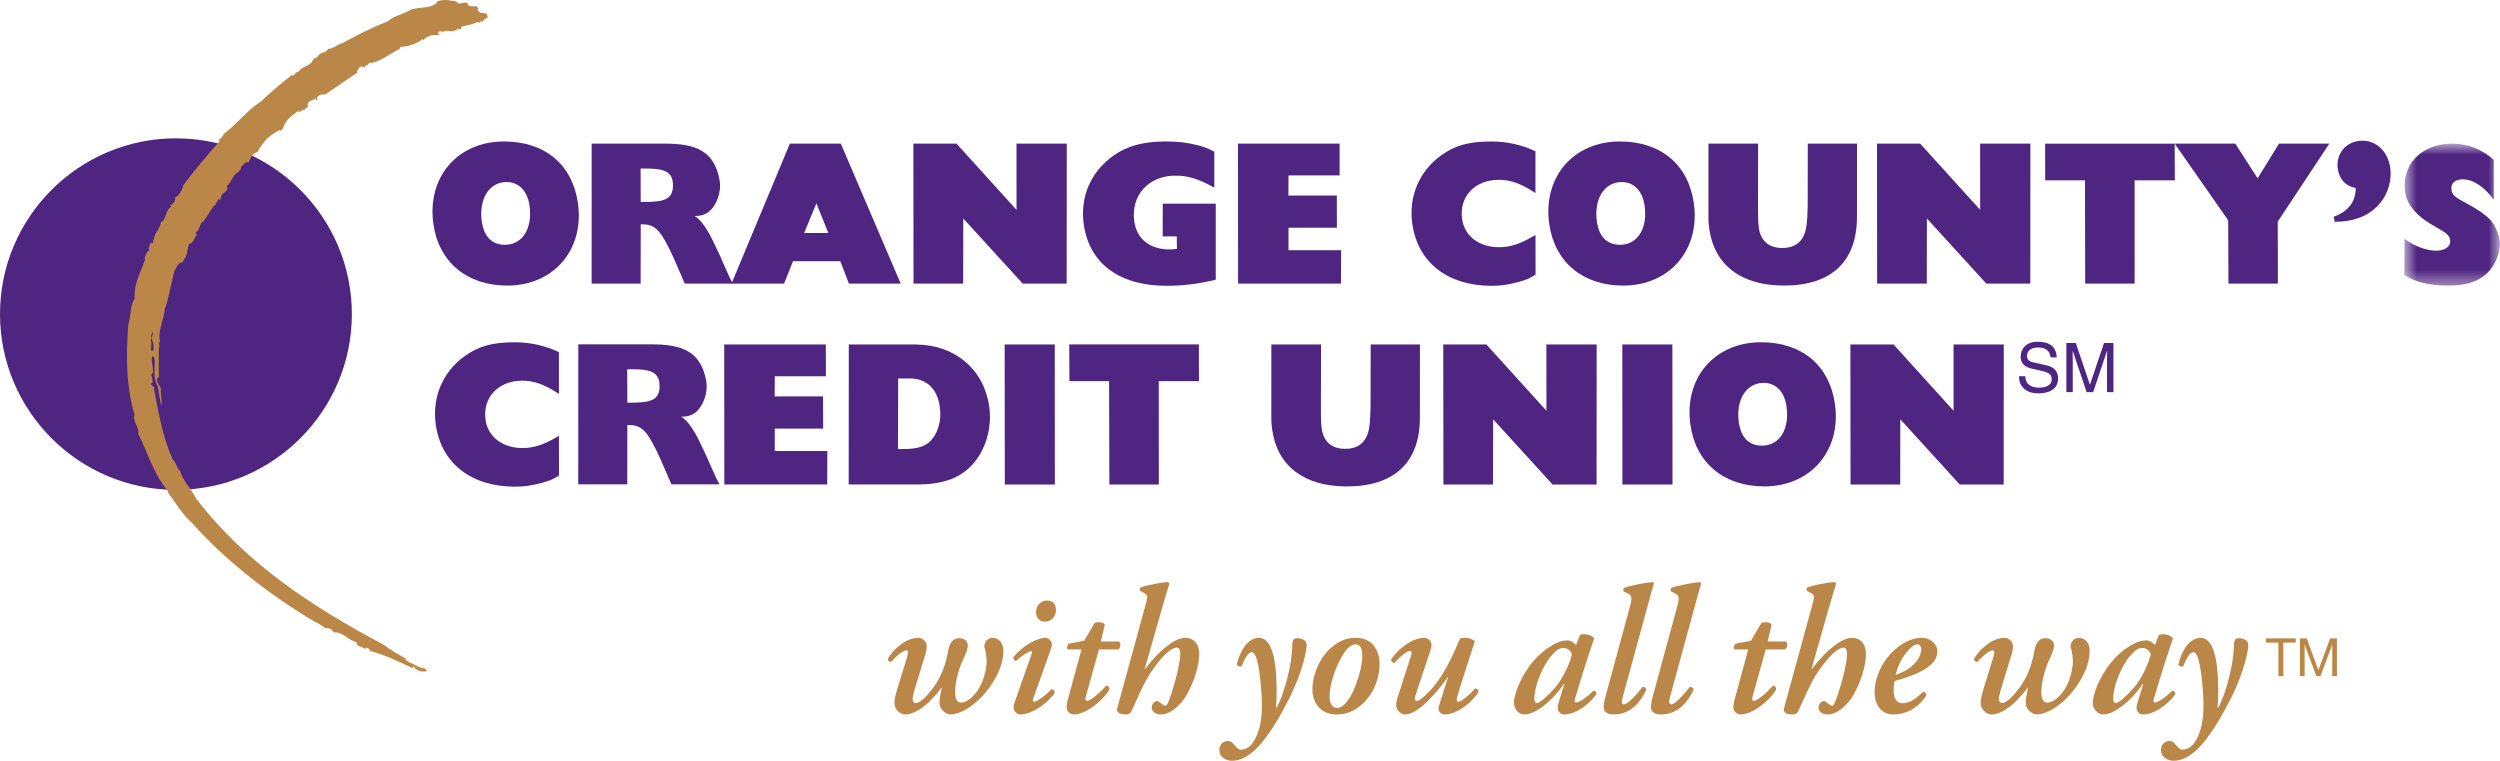 <?xml version="1.0" encoding="UTF-8" standalone="no"?>
<svg width="100%" height="100%" viewBox="0 0 174 53" version="1.1" xmlns="http://www.w3.org/2000/svg" xmlns:xlink="http://www.w3.org/1999/xlink">
    <!-- Generator: Sketch 42 (36781) - http://www.bohemiancoding.com/sketch -->
    <title>Page 1</title>
    <desc>Created with Sketch.</desc>
    <defs>
        <polygon id="path-1" points="7.288 10.603 7.288 0.723 0.64 0.723 0.64 10.603 7.288 10.603"></polygon>
    </defs>
    <g id="Symbols" stroke="none" stroke-width="1" fill="none" fill-rule="evenodd">
        <g id="Atoms/Logo">
            <g id="Page-1">
                <path d="M35.082,9.846 C31.842,9.846 29.705,12.33 30.162,15.586 C30.538,18.251 32.506,19.877 35.305,19.877 C38.528,19.877 40.681,17.39 40.225,14.149 C39.846,11.454 37.925,9.846 35.082,9.846 M33.578,15.631 C33.553,15.571 33.545,15.512 33.535,15.439 C33.312,13.857 34.04,12.671 35.257,12.671 C36.109,12.671 36.71,13.286 36.854,14.309 C37.077,15.893 36.371,17.037 35.14,17.037 C34.302,17.037 33.748,16.538 33.578,15.631" id="Fill-1" fill="#4F2582"></path>
                <path d="M41.178,19.74 L44.589,19.74 L44.595,15.615 L44.772,15.615 C45.341,15.615 45.727,15.862 46.102,16.449 C46.44,16.978 46.725,17.547 47.401,19.14 L47.66,19.74 L51.008,19.74 C50.789,19.333 50.729,19.216 50.64,18.994 L50.277,18.178 C50.122,17.797 49.867,17.271 49.566,16.655 C48.978,15.452 48.431,15.035 48.312,15.033 C48.793,15.044 49.273,14.931 49.645,14.407 C49.997,13.91 50.209,13.184 50.077,12.5 C49.69,10.506 48.455,9.996 46.262,9.996 L41.18,9.996 L41.178,19.74 Z M44.594,14.055 L44.585,11.73 L44.915,11.73 C45.956,11.73 46.759,11.828 46.83,12.718 C46.925,13.914 46.199,14.055 44.812,14.055 L44.594,14.055 Z" id="Fill-3" fill="#4F2582"></path>
                <path d="M55.969,16.215 L57.652,16.215 L56.821,14.153 L55.969,16.215 Z M59.085,19.739 L58.485,18.18 L55.191,18.18 L54.574,19.739 L50.914,19.739 L54.975,9.996 L58.52,9.996 L62.689,19.739 L59.085,19.739 Z" id="Fill-5" fill="#4F2582"></path>
                <polygon id="Fill-7" fill="#4F2582" points="71.18 19.739 67.044 15.207 67.036 19.739 63.58 19.739 63.57 9.996 66.572 9.996 70.75 14.606 70.748 9.996 74.247 9.996 74.24 19.739"></polygon>
                <path d="M84.616,14.177 L84.616,19.47 C83.466,19.746 82.373,19.892 81.19,19.892 C77.905,19.892 75.813,18.34 75.428,15.608 C75.194,13.94 75.75,12.356 76.984,11.247 C78.062,10.266 79.321,9.846 81.153,9.846 C81.999,9.846 82.701,9.932 83.403,10.119 C83.856,10.239 84.044,10.31 84.516,10.558 L84.516,13.06 C83.406,12.444 82.7,12.224 81.808,12.224 C79.933,12.224 78.691,13.603 78.946,15.417 C79.118,16.634 80.042,17.361 81.402,17.361 C81.665,17.361 81.738,17.345 81.911,17.316 L81.904,16.452 L80.922,16.452 L80.926,14.177 L84.616,14.177 Z" id="Fill-9" fill="#4F2582"></path>
                <polygon id="Fill-11" fill="#4F2582" points="86.171 19.739 86.162 9.996 93.237 9.996 93.238 12.207 89.68 12.207 89.674 13.611 93.042 13.611 93.048 15.852 89.682 15.852 89.68 17.413 93.343 17.413 93.332 19.739"></polygon>
                <path d="M106.868,13.44 C105.883,12.777 105.127,12.515 104.322,12.515 C102.638,12.515 101.544,13.689 101.763,15.248 C101.929,16.428 102.944,17.207 104.339,17.207 C105.071,17.207 105.743,17.001 106.612,16.499 L106.87,16.354 L106.876,19.107 C106.431,19.398 106.255,19.469 105.66,19.633 C104.955,19.82 104.483,19.893 103.807,19.893 C100.763,19.893 98.675,18.274 98.296,15.576 C98.029,13.679 98.78,11.916 100.292,10.822 C101.289,10.106 102.233,9.847 103.813,9.847 C104.884,9.847 105.912,10.075 106.868,10.531 L106.868,13.44 Z" id="Fill-13" fill="#4F2582"></path>
                <path d="M112.746,9.846 C109.506,9.846 107.369,12.33 107.827,15.586 C108.202,18.251 110.17,19.877 112.969,19.877 C116.196,19.877 118.348,17.39 117.892,14.149 C117.513,11.454 115.586,9.846 112.746,9.846 M111.186,15.631 C111.165,15.571 111.156,15.512 111.146,15.439 C110.923,13.857 111.649,12.671 112.866,12.671 C113.72,12.671 114.32,13.286 114.465,14.309 C114.688,15.893 113.981,17.037 112.752,17.037 C111.912,17.037 111.357,16.538 111.186,15.631" id="Fill-15" fill="#4F2582"></path>
                <path d="M129.245,15.092 C129.247,18.208 127.461,19.876 124.166,19.876 C121.19,19.876 119.321,18.459 118.964,15.925 C118.927,15.661 118.898,15.355 118.908,15.092 L118.909,9.996 L122.364,9.996 L122.358,14.316 L122.363,14.958 C122.363,15.28 122.373,15.575 122.411,15.839 C122.543,16.776 123.111,17.258 124.045,17.258 C125.026,17.258 125.587,16.747 125.732,15.706 C125.784,15.34 125.81,14.813 125.815,14.316 L125.822,9.996 L129.248,9.996 L129.245,15.092 Z" id="Fill-17" fill="#4F2582"></path>
                <polygon id="Fill-19" fill="#4F2582" points="138.248 19.739 134.113 15.207 134.104 19.739 130.648 19.739 130.64 9.996 133.642 9.996 137.819 14.606 137.816 9.996 141.314 9.996 141.309 19.739"></polygon>
                <polygon id="Fill-21" fill="#4F2582" points="145.13 19.739 145.114 12.55 142.346 12.55 142.34 10.001 151.359 10.001 151.368 12.55 148.57 12.55 148.571 19.739"></polygon>
                <polygon id="Fill-23" fill="#4F2582" points="155.101 19.739 155.082 15.336 151.358 9.996 155.575 9.996 157.13 12.411 158.62 9.996 162.122 9.996 158.531 15.424 158.542 19.739"></polygon>
                <path d="M162.428,15.087 C163.47,14.694 163.948,14.05 163.958,13.083 C163.287,12.978 162.811,12.483 162.708,11.751 C162.556,10.67 163.323,9.792 164.431,9.792 C165.425,9.792 166.205,10.566 166.363,11.692 C166.481,12.528 166.208,13.48 165.655,14.136 C164.955,14.985 163.925,15.425 162.492,15.438 L162.428,15.087 Z" id="Fill-25" fill="#4F2582"></path>
                <g id="Group-29" transform="translate(166.704, 9.273)">
                    <mask id="mask-2" fill="white">
                        <use xlink:href="#path-1"></use>
                    </mask>
                    <g id="Clip-28"></g>
                    <path d="M6.861,4.639 C6.238,3.748 5.431,3.208 4.697,3.208 C4.169,3.208 3.857,3.498 3.918,3.924 C3.97,4.304 4.121,4.434 5.055,4.93 C5.817,5.342 6.273,5.662 6.615,6.027 C6.929,6.376 7.203,6.963 7.27,7.441 C7.392,8.305 6.912,9.374 6.145,9.957 C5.534,10.413 4.742,10.603 3.687,10.603 C2.397,10.603 1.442,10.383 0.64,9.87 L0.648,7.341 C1.273,7.837 2.173,8.175 2.861,8.175 C3.489,8.175 3.887,7.866 3.825,7.43 C3.784,7.136 3.598,6.963 3.026,6.64 C2.136,6.143 1.727,5.836 1.377,5.443 C0.979,5.003 0.758,4.582 0.69,4.098 C0.421,2.182 1.842,0.723 3.965,0.723 C5.036,0.723 5.994,1.088 6.864,1.848 L6.861,4.639 Z" id="Fill-27" fill="#4F2582" mask="url(#mask-2)"></path>
                </g>
                <path d="M38.902,27.419 C37.916,26.759 37.161,26.495 36.354,26.495 C34.673,26.495 33.576,27.67 33.796,29.231 C33.961,30.405 34.979,31.184 36.37,31.184 C37.103,31.184 37.775,30.979 38.644,30.48 L38.902,30.331 L38.908,33.084 C38.464,33.379 38.286,33.452 37.691,33.612 C36.986,33.801 36.513,33.872 35.842,33.872 C32.794,33.872 30.709,32.25 30.329,29.551 C30.063,27.655 30.81,25.894 32.323,24.798 C33.324,24.085 34.268,23.822 35.848,23.822 C36.915,23.822 37.945,24.057 38.902,24.508 L38.902,27.419 Z" id="Fill-30" fill="#4F2582"></path>
                <polygon id="Fill-32" fill="#4F2582" points="50.413 33.718 50.406 23.976 57.477 23.976 57.483 26.186 53.924 26.186 53.917 27.591 57.283 27.591 57.292 29.831 53.925 29.831 53.924 31.391 57.584 31.391 57.574 33.718"></polygon>
                <path d="M59.068,33.718 L63.989,33.718 C64.251,33.718 64.571,33.702 64.904,33.658 C66.168,33.486 66.934,33.114 67.663,32.356 C68.602,31.329 69.059,29.794 68.85,28.301 C68.481,25.684 66.44,23.977 63.703,23.977 L59.076,23.977 L59.068,33.718 Z M62.501,31.254 L62.512,26.34 L63.025,26.34 L63.318,26.34 C64.487,26.34 65.232,27.041 65.413,28.329 C65.547,29.279 65.289,30.159 64.726,30.728 C64.31,31.109 63.788,31.254 62.793,31.254 L62.501,31.254 Z" id="Fill-34" fill="#4F2582"></path>
                <polygon id="Fill-36" fill="#4F2582" points="69.934 33.722 69.924 23.977 73.411 23.977 73.417 33.722"></polygon>
                <polygon id="Fill-38" fill="#4F2582" points="77.212 33.722 77.193 26.526 74.43 26.526 74.421 23.969 83.439 23.969 83.45 26.526 80.651 26.526 80.653 33.722"></polygon>
                <path d="M98.824,29.068 C98.825,32.189 97.038,33.856 93.742,33.856 C90.769,33.856 88.899,32.437 88.542,29.903 C88.505,29.638 88.478,29.333 88.484,29.068 L88.486,23.977 L91.945,23.977 L91.936,28.293 L91.937,28.94 C91.94,29.262 91.951,29.551 91.988,29.815 C92.12,30.753 92.686,31.237 93.623,31.237 C94.606,31.237 95.161,30.724 95.308,29.687 C95.359,29.322 95.387,28.794 95.39,28.293 L95.399,23.977 L98.827,23.977 L98.824,29.068 Z" id="Fill-40" fill="#4F2582"></path>
                <polygon id="Fill-42" fill="#4F2582" points="108.059 33.722 103.922 29.184 103.915 33.722 100.461 33.722 100.45 23.977 103.453 23.977 107.632 28.588 107.628 23.977 111.128 23.977 111.121 33.722"></polygon>
                <polygon id="Fill-44" fill="#4F2582" points="112.92 33.722 112.913 23.977 116.397 23.977 116.407 33.722"></polygon>
                <path d="M122.571,23.821 C119.329,23.821 117.193,26.309 117.652,29.565 C118.027,32.229 119.996,33.854 122.795,33.854 C126.019,33.854 128.168,31.367 127.712,28.126 C127.334,25.431 125.412,23.821 122.571,23.821 M121.065,29.609 C121.042,29.549 121.033,29.492 121.023,29.417 C120.801,27.835 121.53,26.648 122.75,26.648 C123.6,26.648 124.199,27.265 124.342,28.29 C124.565,29.873 123.862,31.016 122.63,31.016 C121.793,31.016 121.237,30.518 121.065,29.609" id="Fill-46" fill="#4F2582"></path>
                <polygon id="Fill-48" fill="#4F2582" points="136.397 33.722 132.261 29.184 132.254 33.722 128.797 33.722 128.787 23.977 131.793 23.977 135.968 28.588 135.967 23.977 139.462 23.977 139.457 33.722"></polygon>
                <path d="M12.245,34.095 C18.996,34.095 24.49,28.606 24.49,21.859 C24.49,15.115 18.996,9.627 12.245,9.627 C5.494,9.627 0,15.115 0,21.859 C0,28.606 5.494,34.095 12.245,34.095" id="Fill-50" fill="#4F2582"></path>
                <path d="M10.691,24.262 C10.674,24.462 10.54,24.413 10.54,24.413 C10.54,24.413 10.491,24.312 10.523,24.094 C10.557,23.878 10.507,23.711 10.507,23.711 L10.54,23.276 L10.657,23.06 C10.657,23.06 10.608,23.444 10.557,23.495 C10.507,23.544 10.657,23.829 10.657,23.878 C10.657,23.929 10.708,24.062 10.691,24.262 M33.252,0.673 C33.332,0.157 32.63,0.712 32.53,0.198 C32.249,0.097 31.947,0.415 31.766,0.097 C31.205,0.019 30.804,-0.101 30.321,0.157 C30.362,0.136 30.382,0.179 30.402,0.198 C29.84,0.693 28.937,0.394 28.335,0.813 C27.813,1.071 27.371,1.13 26.991,1.487 C25.866,1.923 24.843,2.44 23.82,3.014 C23.479,3.076 23.136,3.432 22.855,3.392 C22.534,3.829 22.341,3.52 22.1,3.957 L21.904,4.06 C21.804,4.12 21.712,4.267 21.691,4.344 C21.329,4.682 21.07,4.585 20.768,5 C20.507,4.94 20.568,5.338 20.287,5.238 C19.544,5.815 18.821,6.43 18.12,7.103 C17.216,7.641 16.412,8.732 15.53,9.347 L15.57,9.386 C15.449,9.526 15.389,9.684 15.189,9.723 L15.29,9.823 C14.426,10.795 13.462,11.928 12.74,12.92 C12.701,13.257 12.439,13.614 12.158,13.773 C12.178,13.794 12.218,13.813 12.199,13.872 C12.138,14.012 12.078,14.249 11.858,14.249 C11.858,14.289 11.858,14.369 11.918,14.389 C11.476,14.625 11.636,15.222 11.195,15.48 C11.114,16.015 10.734,16.194 10.713,16.67 C10.593,16.592 10.754,17.068 10.512,16.869 C10.372,17.068 10.332,17.286 10.372,17.484 L10.272,17.484 C10.171,17.682 10.031,17.901 10.091,18.099 C9.77,18.972 9.31,19.767 9.368,20.779 C9.027,21.375 9.127,21.969 8.927,22.625 C8.767,24.768 8.767,26.851 9.368,28.878 C9.187,29.354 9.729,29.711 9.609,30.167 C10.311,31.556 10.653,32.944 11.717,34.218 L11.677,34.255 C12.199,34.971 12.72,35.843 13.404,36.438 C15.69,39.038 18.942,41.521 21.892,43.267 C22.172,43.367 22.455,43.604 22.695,43.742 C22.896,43.664 23.116,43.823 23.237,44.022 C23.799,43.922 24.24,44.577 24.823,44.695 C24.743,45.012 25.344,45.033 25.404,45.171 L25.506,45.073 C25.587,45.152 25.786,45.132 25.745,45.31 C26.729,45.549 27.753,46.045 28.716,46.501 L28.776,46.362 C28.957,46.72 29.44,46.818 29.78,46.68 C29.599,46.72 29.659,46.461 29.44,46.501 C29.118,46.461 28.797,46.203 28.536,46.125 C28.435,46.025 28.174,45.966 28.234,45.827 C27.753,45.568 27.151,45.231 26.709,44.875 C21.872,42.314 17.156,39.277 13.644,34.692 C13.342,34.038 12.74,33.521 12.54,32.786 C12.278,32.549 12.258,32.172 12.018,31.972 C11.296,30.345 11.054,28.777 10.713,27.071 C10.814,26.832 10.292,26.793 10.614,26.633 C10.653,26.476 10.553,26.197 10.512,26.058 C10.874,25.999 10.373,24.923 10.654,24.785 C10.97,25.166 10.488,25.977 10.994,26.913 C10.994,26.913 11.389,29.68 11.195,27.21 C11.256,26.832 10.754,26.594 10.994,26.257 L11.054,26.297 L11.054,24.213 C11.195,24.074 10.954,23.856 11.136,23.775 C10.954,23.002 11.435,22.247 11.476,21.434 L11.546,21.334 L11.745,20.577 L12.098,19.012 C12.158,18.754 12.359,18.456 12.499,18.298 C12.581,18.339 12.683,18.202 12.703,18.26 L12.881,17.921 L12.921,17.96 C13.061,17.504 13.021,17.364 13.161,16.969 C13.484,16.948 13.524,16.512 13.704,16.353 L13.604,16.194 C13.965,15.995 13.865,15.421 14.225,15.399 L14.185,15.342 C14.506,15.023 14.728,14.389 15.049,14.21 L14.988,14.149 C15.109,14.092 15.149,13.972 15.189,13.872 C15.269,13.913 15.332,13.841 15.332,13.921 L15.389,13.673 C15.469,13.375 16.012,13.277 15.771,12.958 C16.133,12.701 16.193,12.106 16.634,11.967 L16.593,11.909 L16.734,11.827 C16.755,11.53 17.015,11.429 17.156,11.252 L17.256,11.352 C17.497,10.995 17.478,10.717 17.938,10.577 C18.08,10.18 18.4,9.902 18.6,9.625 C18.901,9.406 19.183,9.168 19.484,9.049 L19.524,9.109 L19.725,8.911 C19.725,8.554 20.267,8.036 20.689,7.78 L20.728,7.819 C20.728,7.78 20.708,7.7 20.768,7.679 C20.87,7.978 21.029,7.521 21.17,7.679 C21.25,7.599 21.329,7.462 21.45,7.442 C21.25,6.966 21.892,7.026 21.932,6.826 C21.993,6.845 21.974,6.905 21.974,6.966 L22.072,6.966 L22.072,6.767 C22.172,6.647 22.354,6.528 22.615,6.588 L24.863,5.06 C24.843,4.861 24.902,4.882 25.023,4.682 C25.123,4.585 25.304,4.644 25.404,4.723 C25.304,4.523 25.685,4.585 25.685,4.344 L25.745,4.385 C26.408,4.344 27.13,3.749 27.753,3.432 L27.813,3.491 C27.793,3.392 27.813,3.313 27.913,3.253 C28.335,3.273 29.057,3.034 29.398,2.717 C29.419,2.738 29.459,2.777 29.44,2.817 L29.639,2.618 C29.801,2.579 30.162,2.301 30.162,2.539 L30.162,2.44 C30.321,2.44 30.462,2.48 30.643,2.38 L30.462,2.341 L30.602,2.142 C30.783,2.321 31.184,2.024 31.326,2.202 C31.506,2.123 31.828,2.181 31.847,1.964 C31.886,1.984 31.907,2.004 31.907,2.063 C32.068,2.004 32.188,2.004 32.088,1.865 C32.488,1.765 32.891,1.706 33.252,1.526 C33.373,1.706 33.453,1.348 33.594,1.526 C33.613,1.428 33.834,1.189 33.934,1.289 C33.955,0.594 33.473,1.189 33.252,0.673" id="Fill-52" fill="#BA8748"></path>
                <path d="M63.734,47.742 C63.558,48.311 63.511,48.551 63.522,48.703 C63.531,48.828 63.614,48.931 63.741,48.931 C64.083,48.931 64.61,48.336 64.979,47.83 C65.627,46.946 65.874,45.973 65.991,45.29 C66.098,44.645 66.398,44.417 66.765,44.417 C67.106,44.417 67.336,44.621 67.354,44.872 C67.373,45.151 67.253,45.416 67,45.973 C66.661,46.717 66.437,47.691 66.483,48.349 C66.506,48.677 66.623,48.905 66.902,48.905 C67.257,48.905 67.823,48.5 68.203,47.792 C68.55,47.148 68.697,46.352 68.663,45.872 C68.642,45.568 68.597,45.29 68.501,44.999 C68.527,44.645 68.762,44.392 69.116,44.392 C69.651,44.444 69.82,44.872 69.834,45.239 C69.863,46.024 69.508,47.098 68.575,48.222 C67.699,49.271 66.706,49.727 66.174,49.727 C65.846,49.727 65.418,49.398 65.388,48.968 C65.367,48.677 65.466,48.273 65.541,47.894 L65.513,47.869 C65.319,48.159 65.024,48.475 64.813,48.703 C64.329,49.208 63.62,49.727 63.012,49.727 C62.556,49.727 62.272,49.271 62.254,49.018 C62.237,48.778 62.292,48.475 62.436,47.996 L63.136,45.72 C63.24,45.391 63.219,45.264 63.079,45.264 C62.827,45.264 62.327,45.72 62.022,46.073 C61.896,46.073 61.788,45.973 61.781,45.872 C62.118,45.264 62.993,44.392 63.929,44.392 C64.233,44.392 64.482,44.695 64.496,44.898 C64.506,45.049 64.486,45.29 64.413,45.517 L63.734,47.742 Z" id="Fill-54" fill="#BA8748"></path>
                <path d="M72.108,42.673 C72.08,42.269 72.339,41.8 72.87,41.8 C73.237,41.8 73.466,42.004 73.494,42.395 C73.526,42.85 73.213,43.267 72.732,43.267 C72.352,43.267 72.13,42.99 72.108,42.673 L72.108,42.673 Z M71.916,48.602 C71.875,48.728 71.869,48.841 71.97,48.841 C72.174,48.841 72.835,48.361 73.174,47.969 C73.314,47.969 73.424,48.096 73.408,48.223 C73.091,48.753 71.944,49.727 70.983,49.727 C70.768,49.727 70.559,49.449 70.551,49.335 C70.541,49.196 70.556,49.058 70.629,48.841 L71.801,45.518 C71.844,45.391 71.838,45.315 71.762,45.315 C71.61,45.315 71.101,45.644 70.722,45.997 C70.595,45.997 70.496,45.846 70.527,45.745 C71.154,44.949 72.19,44.392 72.759,44.392 C72.938,44.392 73.152,44.569 73.203,44.745 C73.234,44.848 73.197,45.024 73.102,45.29 L71.916,48.602 Z" id="Fill-56" fill="#BA8748"></path>
                <path d="M76.486,45.201 L75.576,48.475 C75.514,48.677 75.547,48.779 75.674,48.779 C75.876,48.779 76.571,48.222 76.991,47.716 C77.144,47.742 77.226,47.819 77.212,47.995 C76.714,48.829 75.537,49.727 74.727,49.727 C74.474,49.727 74.256,49.5 74.242,49.297 C74.229,49.12 74.255,48.943 74.345,48.602 L75.271,45.201 L74.309,45.201 C74.226,45.088 74.287,44.872 74.408,44.797 L75.456,44.595 L76.18,43.369 C76.252,43.318 76.353,43.306 76.48,43.306 C76.657,43.306 76.837,43.369 76.895,43.469 L76.623,44.645 L77.889,44.645 C78.051,44.797 77.973,45.125 77.827,45.201 L76.486,45.201 Z" id="Fill-58" fill="#BA8748"></path>
                <path d="M79.693,42.231 C79.875,41.585 79.915,41.434 79.666,41.296 L79.349,41.118 C79.319,41.043 79.312,40.941 79.384,40.891 C79.679,40.765 80.727,40.537 81.281,40.511 C81.334,40.537 81.362,40.587 81.391,40.613 C81.205,41.245 80.958,42.028 80.765,42.724 L79.678,46.541 L79.706,46.567 C80.296,45.77 80.782,45.316 81.154,45.025 C81.61,44.657 82.071,44.393 82.501,44.393 C83.084,44.393 83.417,44.822 83.455,45.366 C83.522,46.326 83.02,47.641 82.555,48.424 C82.217,49.006 81.497,49.727 80.799,49.727 C80.395,49.727 80.177,49.5 80.161,49.272 C80.144,49.032 80.342,48.792 80.532,48.792 C80.608,48.792 80.687,48.841 80.769,48.918 C80.905,49.044 81.023,49.121 81.099,49.121 C81.213,49.121 81.288,48.943 81.406,48.627 C81.724,47.742 82.189,46.074 82.143,45.416 C82.127,45.189 82.043,45.074 81.891,45.074 C81.765,45.074 81.569,45.164 81.34,45.34 C80.98,45.619 80.629,46.023 80.135,46.744 C79.549,47.577 78.971,49.082 78.736,49.525 C78.659,49.676 78.523,49.727 78.32,49.727 C78.092,49.727 77.657,49.651 77.759,49.297 L79.693,42.231 Z" id="Fill-60" fill="#BA8748"></path>
                <path d="M88.79,46.617 C88.861,47.464 88.887,48.375 88.809,49.247 L88.861,49.247 C89.283,48.437 89.567,47.426 89.775,46.415 C89.879,45.909 89.95,45.125 89.945,44.873 C89.944,44.494 90.102,44.417 90.279,44.417 C90.433,44.417 90.625,44.468 90.757,44.543 C90.877,44.62 90.934,44.721 90.944,44.873 C90.964,45.151 90.693,46.717 89.716,48.64 C89.203,49.626 88.599,50.764 87.782,51.736 C86.952,52.723 86.247,52.95 85.741,52.95 C85.298,52.95 84.898,52.66 84.872,52.28 C84.829,51.85 85.113,51.573 85.455,51.573 C85.656,51.573 85.765,51.673 85.903,51.838 C86.082,52.052 86.193,52.178 86.37,52.178 C86.56,52.178 86.844,52.091 87.056,51.862 C87.339,51.559 87.604,51.003 87.721,50.345 C87.844,49.739 87.868,48.816 87.743,47.565 C87.603,46.112 87.401,45.391 87.122,45.391 C86.856,45.391 86.612,45.884 86.419,46.364 C86.298,46.44 86.114,46.364 86.081,46.238 C86.267,45.466 86.761,44.392 87.634,44.392 C88.305,44.392 88.672,45.315 88.79,46.617" id="Fill-62" fill="#BA8748"></path>
                <path d="M93.959,48.526 C94.368,47.869 94.869,46.352 94.811,45.529 C94.787,45.189 94.713,44.848 94.36,44.848 C94.131,44.848 93.875,44.986 93.576,45.403 C93.035,46.174 92.481,47.68 92.547,48.614 C92.574,48.994 92.758,49.271 93.049,49.271 C93.353,49.271 93.617,49.069 93.959,48.526 M92.476,45.239 C93.163,44.57 93.771,44.392 94.34,44.392 C95.465,44.392 95.963,45.164 96.016,46.111 C96.058,46.895 95.759,48.045 94.968,48.855 C94.286,49.576 93.587,49.727 93.031,49.727 C91.967,49.727 91.385,48.994 91.346,48.071 C91.306,47.148 91.753,45.96 92.476,45.239" id="Fill-64" fill="#BA8748"></path>
                <path d="M98.209,45.631 C98.271,45.429 98.249,45.303 98.148,45.303 C97.895,45.303 97.361,45.794 97.043,46.149 C96.915,46.124 96.809,46.048 96.823,45.897 C97.188,45.315 98.199,44.393 99.122,44.393 C99.374,44.393 99.619,44.62 99.634,44.847 C99.638,44.899 99.623,45.05 99.583,45.189 L98.506,48.437 C98.433,48.665 98.493,48.792 98.619,48.792 C98.772,48.792 99.082,48.526 99.495,48.108 C100.475,47.097 101.195,45.466 101.618,44.444 C101.716,44.405 101.842,44.393 101.993,44.393 C102.271,44.393 102.572,44.519 102.645,44.645 C102.385,45.466 101.83,47.123 101.42,48.5 C101.358,48.703 101.381,48.841 101.507,48.841 C101.736,48.841 102.355,48.286 102.659,47.919 C102.784,47.919 102.888,47.968 102.901,48.146 C102.591,48.766 101.443,49.727 100.558,49.727 C100.28,49.727 100.046,49.474 100.14,49.171 L100.781,47.135 L100.756,47.135 C100.033,48.197 98.66,49.727 97.824,49.727 C97.471,49.727 97.197,49.422 97.176,49.12 C97.163,48.943 97.212,48.728 97.283,48.5 L98.209,45.631 Z" id="Fill-66" fill="#BA8748"></path>
                <path d="M107.973,45.644 C107.319,46.415 106.761,47.842 106.794,48.677 C106.804,48.816 106.861,48.931 106.964,48.931 C107.166,48.931 107.679,48.488 108.182,47.919 C108.782,47.262 109.272,46.124 109.407,45.542 C109.286,45.239 109.075,45.1 108.821,45.1 C108.541,45.1 108.348,45.214 107.973,45.644 L107.973,45.644 Z M109.972,44.19 C110.021,44.165 110.119,44.14 110.221,44.14 C110.462,44.14 110.822,44.214 110.952,44.443 C110.654,45.264 109.99,47.35 109.614,48.665 C109.561,48.829 109.618,48.892 109.693,48.892 C109.884,48.892 110.382,48.602 110.901,48.071 C111.002,48.071 111.107,48.147 111.119,48.311 C110.613,49.018 109.676,49.727 108.865,49.727 C108.562,49.727 108.431,49.473 108.419,49.323 C108.411,49.196 108.428,49.057 108.51,48.804 L108.882,47.603 L108.844,47.603 C108.043,48.804 106.841,49.727 106.109,49.727 C105.703,49.727 105.401,49.373 105.372,48.968 C105.338,48.475 105.754,47.198 106.652,46.099 C107.175,45.466 107.73,45.074 108.145,44.847 C108.51,44.645 108.808,44.57 109.113,44.57 C109.213,44.57 109.318,44.62 109.409,44.658 C109.475,44.696 109.609,44.796 109.692,44.898 L109.972,44.19 Z" id="Fill-68" fill="#BA8748"></path>
                <path d="M112.944,48.513 C112.853,48.841 112.852,49.018 113.029,49.018 C113.308,49.018 113.93,48.311 114.324,47.806 C114.476,47.806 114.581,47.881 114.568,48.032 C114.261,48.715 113.584,49.727 112.308,49.727 C111.802,49.727 111.632,49.474 111.618,49.271 C111.604,49.069 111.639,48.841 111.779,48.337 L113.44,42.231 C113.622,41.573 113.563,41.446 113.325,41.32 L113.024,41.168 C112.968,41.093 112.961,40.991 113.031,40.916 C113.364,40.789 114.41,40.562 115.028,40.511 C115.053,40.511 115.108,40.587 115.11,40.612 C114.968,41.118 114.845,41.523 114.576,42.535 L112.944,48.513 Z" id="Fill-70" fill="#BA8748"></path>
                <path d="M116.233,48.513 C116.143,48.841 116.141,49.018 116.319,49.018 C116.597,49.018 117.219,48.311 117.614,47.806 C117.765,47.806 117.871,47.881 117.857,48.032 C117.551,48.715 116.874,49.727 115.597,49.727 C115.091,49.727 114.922,49.474 114.908,49.271 C114.893,49.069 114.927,48.841 115.069,48.337 L116.729,42.231 C116.911,41.573 116.851,41.446 116.615,41.32 L116.313,41.168 C116.258,41.093 116.25,40.991 116.321,40.916 C116.653,40.789 117.7,40.562 118.318,40.511 C118.343,40.511 118.399,40.587 118.401,40.612 C118.258,41.118 118.135,41.523 117.864,42.535 L116.233,48.513 Z" id="Fill-72" fill="#BA8748"></path>
                <path d="M122.892,45.201 L121.982,48.475 C121.92,48.677 121.954,48.779 122.08,48.779 C122.283,48.779 122.977,48.222 123.398,47.716 C123.551,47.742 123.632,47.819 123.619,47.995 C123.121,48.829 121.944,49.727 121.134,49.727 C120.88,49.727 120.663,49.5 120.649,49.297 C120.637,49.12 120.662,48.943 120.752,48.602 L121.676,45.201 L120.717,45.201 C120.634,45.088 120.694,44.872 120.815,44.797 L121.865,44.595 L122.586,43.369 C122.659,43.318 122.76,43.306 122.887,43.306 C123.063,43.306 123.245,43.369 123.303,43.469 L123.031,44.645 L124.296,44.645 C124.459,44.797 124.379,45.125 124.233,45.201 L122.892,45.201 Z" id="Fill-74" fill="#BA8748"></path>
                <path d="M126.1,42.231 C126.283,41.585 126.323,41.434 126.073,41.296 L125.757,41.118 C125.726,41.043 125.718,40.941 125.791,40.891 C126.086,40.765 127.134,40.537 127.688,40.511 C127.74,40.537 127.77,40.587 127.796,40.613 C127.613,41.245 127.364,42.028 127.173,42.724 L126.086,46.541 L126.112,46.567 C126.703,45.77 127.19,45.316 127.562,45.025 C128.016,44.657 128.479,44.393 128.908,44.393 C129.491,44.393 129.823,44.822 129.861,45.366 C129.929,46.326 129.427,47.641 128.963,48.424 C128.625,49.006 127.902,49.727 127.207,49.727 C126.802,49.727 126.584,49.5 126.568,49.272 C126.551,49.032 126.75,48.792 126.938,48.792 C127.016,48.792 127.095,48.841 127.176,48.918 C127.313,49.044 127.432,49.121 127.507,49.121 C127.62,49.121 127.696,48.943 127.813,48.627 C128.132,47.742 128.596,46.074 128.55,45.416 C128.534,45.189 128.45,45.074 128.298,45.074 C128.172,45.074 127.976,45.164 127.748,45.34 C127.388,45.619 127.037,46.023 126.543,46.744 C125.957,47.577 125.377,49.082 125.142,49.525 C125.066,49.676 124.931,49.727 124.728,49.727 C124.499,49.727 124.064,49.651 124.167,49.297 L126.1,42.231 Z" id="Fill-76" fill="#BA8748"></path>
                <path d="M132.734,45.353 C132.3,45.846 132.042,46.516 131.935,46.972 C132.566,46.744 132.942,46.529 133.318,46.111 C133.612,45.794 133.733,45.366 133.719,45.164 C133.708,44.999 133.621,44.848 133.455,44.848 C133.281,44.848 133.026,44.999 132.734,45.353 M130.476,48.349 C130.409,47.4 130.904,45.985 132.043,45.075 C132.702,44.557 133.285,44.392 133.767,44.392 C134.373,44.392 134.811,44.848 134.84,45.264 C134.92,46.402 133.242,47.022 131.864,47.4 C131.814,47.577 131.783,47.869 131.808,48.222 C131.84,48.69 132.061,48.943 132.415,48.943 C132.869,48.943 133.307,48.677 133.852,48.146 C133.979,48.146 134.088,48.273 134.073,48.4 C133.457,49.347 132.596,49.727 131.76,49.727 C130.927,49.727 130.524,49.044 130.476,48.349" id="Fill-78" fill="#BA8748"></path>
                <path d="M139.335,47.742 C139.16,48.311 139.114,48.551 139.125,48.703 C139.134,48.828 139.217,48.931 139.343,48.931 C139.684,48.931 140.213,48.336 140.581,47.83 C141.228,46.946 141.478,45.973 141.594,45.29 C141.701,44.645 142,44.417 142.369,44.417 C142.709,44.417 142.938,44.621 142.955,44.872 C142.975,45.151 142.855,45.416 142.603,45.973 C142.263,46.717 142.04,47.691 142.086,48.349 C142.108,48.677 142.226,48.905 142.505,48.905 C142.86,48.905 143.424,48.5 143.805,47.792 C144.153,47.148 144.3,46.352 144.266,45.872 C144.245,45.568 144.2,45.29 144.104,44.999 C144.128,44.645 144.364,44.392 144.719,44.392 C145.255,44.444 145.423,44.872 145.437,45.239 C145.466,46.024 145.111,47.098 144.176,48.222 C143.302,49.271 142.309,49.727 141.777,49.727 C141.449,49.727 141.02,49.398 140.99,48.968 C140.969,48.677 141.068,48.273 141.144,47.894 L141.116,47.869 C140.922,48.159 140.626,48.475 140.416,48.703 C139.932,49.208 139.224,49.727 138.614,49.727 C138.158,49.727 137.875,49.271 137.858,49.018 C137.841,48.778 137.896,48.475 138.037,47.996 L138.739,45.72 C138.842,45.391 138.821,45.264 138.682,45.264 C138.429,45.264 137.929,45.72 137.625,46.073 C137.497,46.073 137.391,45.973 137.384,45.872 C137.72,45.264 138.597,44.392 139.531,44.392 C139.835,44.392 140.084,44.695 140.098,44.898 C140.11,45.049 140.087,45.29 140.015,45.517 L139.335,47.742 Z" id="Fill-80" fill="#BA8748"></path>
                <path d="M148.26,45.644 C147.606,46.415 147.047,47.842 147.082,48.677 C147.091,48.816 147.15,48.931 147.25,48.931 C147.453,48.931 147.967,48.488 148.47,47.919 C149.07,47.262 149.559,46.124 149.696,45.542 C149.572,45.239 149.36,45.1 149.107,45.1 C148.829,45.1 148.634,45.214 148.26,45.644 L148.26,45.644 Z M150.259,44.19 C150.309,44.165 150.407,44.14 150.509,44.14 C150.748,44.14 151.109,44.214 151.237,44.443 C150.941,45.264 150.279,47.35 149.901,48.665 C149.85,48.829 149.904,48.892 149.981,48.892 C150.171,48.892 150.668,48.602 151.188,48.071 C151.289,48.071 151.396,48.147 151.408,48.311 C150.9,49.018 149.962,49.727 149.152,49.727 C148.849,49.727 148.718,49.473 148.708,49.323 C148.699,49.196 148.714,49.057 148.799,48.804 L149.17,47.603 L149.132,47.603 C148.331,48.804 147.13,49.727 146.395,49.727 C145.99,49.727 145.687,49.373 145.659,48.968 C145.624,48.475 146.041,47.198 146.938,46.099 C147.463,45.466 148.018,45.074 148.432,44.847 C148.797,44.645 149.096,44.57 149.399,44.57 C149.501,44.57 149.605,44.62 149.696,44.658 C149.763,44.696 149.897,44.796 149.98,44.898 L150.259,44.19 Z" id="Fill-82" fill="#BA8748"></path>
                <path d="M154.325,46.617 C154.397,47.464 154.422,48.375 154.344,49.247 L154.395,49.247 C154.819,48.437 155.103,47.426 155.31,46.415 C155.413,45.909 155.485,45.125 155.481,44.873 C155.48,44.494 155.639,44.417 155.817,44.417 C155.968,44.417 156.161,44.468 156.293,44.543 C156.413,44.62 156.469,44.721 156.48,44.873 C156.5,45.151 156.231,46.717 155.251,48.64 C154.739,49.626 154.133,50.764 153.317,51.736 C152.487,52.723 151.782,52.95 151.276,52.95 C150.834,52.95 150.433,52.66 150.407,52.28 C150.365,51.85 150.648,51.573 150.991,51.573 C151.193,51.573 151.301,51.673 151.439,51.838 C151.619,52.052 151.728,52.178 151.906,52.178 C152.095,52.178 152.379,52.091 152.593,51.862 C152.875,51.559 153.139,51.003 153.258,50.345 C153.379,49.739 153.403,48.816 153.277,47.565 C153.137,46.112 152.937,45.391 152.658,45.391 C152.394,45.391 152.149,45.884 151.954,46.364 C151.832,46.44 151.65,46.364 151.616,46.238 C151.803,45.466 152.296,44.392 153.17,44.392 C153.841,44.392 154.208,45.315 154.325,46.617" id="Fill-84" fill="#BA8748"></path>
                <path d="M143.151,24.873 C143.132,24.499 143.013,23.785 141.816,23.785 C140.986,23.785 140.639,24.312 140.639,24.842 C140.639,25.433 141.143,25.592 141.367,25.645 L142.067,25.806 C142.632,25.941 142.797,26.051 142.797,26.407 C142.797,26.894 142.235,26.981 141.902,26.981 C141.464,26.981 140.961,26.802 140.961,26.184 L140.526,26.184 C140.526,26.502 140.585,26.784 140.875,27.048 C141.027,27.185 141.275,27.377 141.908,27.377 C142.494,27.377 143.244,27.151 143.244,26.344 C143.244,25.806 142.911,25.538 142.468,25.433 L141.492,25.215 C141.29,25.162 141.083,25.07 141.083,24.778 C141.083,24.264 141.576,24.185 141.868,24.185 C142.256,24.185 142.694,24.35 142.718,24.873 L143.151,24.873 Z" id="Fill-86" fill="#4F2582"></path>
                <path d="M146.648,27.291 L146.648,25.272 C146.648,25.173 146.657,24.74 146.657,24.419 L146.648,24.419 L145.685,27.291 L145.229,27.291 L144.264,24.423 L144.255,24.423 C144.255,24.74 144.264,25.173 144.264,25.272 L144.264,27.291 L143.818,27.291 L143.818,23.875 L144.476,23.875 L145.455,26.763 L145.464,26.763 L146.438,23.875 L147.095,23.875 L147.095,27.291 L146.648,27.291 Z" id="Fill-88" fill="#4F2582"></path>
                <polygon id="Fill-90" fill="#BA8748" points="158.576 44.726 157.715 44.726 157.715 44.433 159.782 44.433 159.782 44.726 158.921 44.726 158.921 47.06 158.576 47.06"></polygon>
                <polygon id="Fill-92" fill="#BA8748" points="160.075 44.432 160.546 44.432 161.361 46.64 162.179 44.432 162.65 44.432 162.65 47.059 162.324 47.059 162.324 44.874 162.317 44.874 161.509 47.059 161.216 47.059 160.409 44.874 160.402 44.874 160.402 47.059 160.075 47.059"></polygon>
                <path d="M40.246,33.71 L43.657,33.71 L43.663,29.585 L43.84,29.585 C44.409,29.585 44.796,29.833 45.171,30.42 C45.509,30.948 45.794,31.517 46.47,33.111 L46.729,33.71 L50.076,33.71 C49.858,33.303 49.798,33.186 49.708,32.965 L49.346,32.147 C49.19,31.768 48.935,31.241 48.635,30.625 C48.046,29.422 47.5,29.005 47.381,29.003 C47.862,29.014 48.342,28.901 48.713,28.377 C49.066,27.88 49.278,27.154 49.145,26.47 C48.758,24.477 47.524,23.966 45.33,23.966 L40.249,23.966 L40.246,33.71 Z M43.662,28.026 L43.653,25.7 L43.983,25.7 C45.024,25.7 45.827,25.798 45.898,26.689 C45.993,27.884 45.268,28.025 43.881,28.026 L43.662,28.026 Z" id="Fill-94" fill="#4F2582"></path>
            </g>
        </g>
    </g>
</svg>